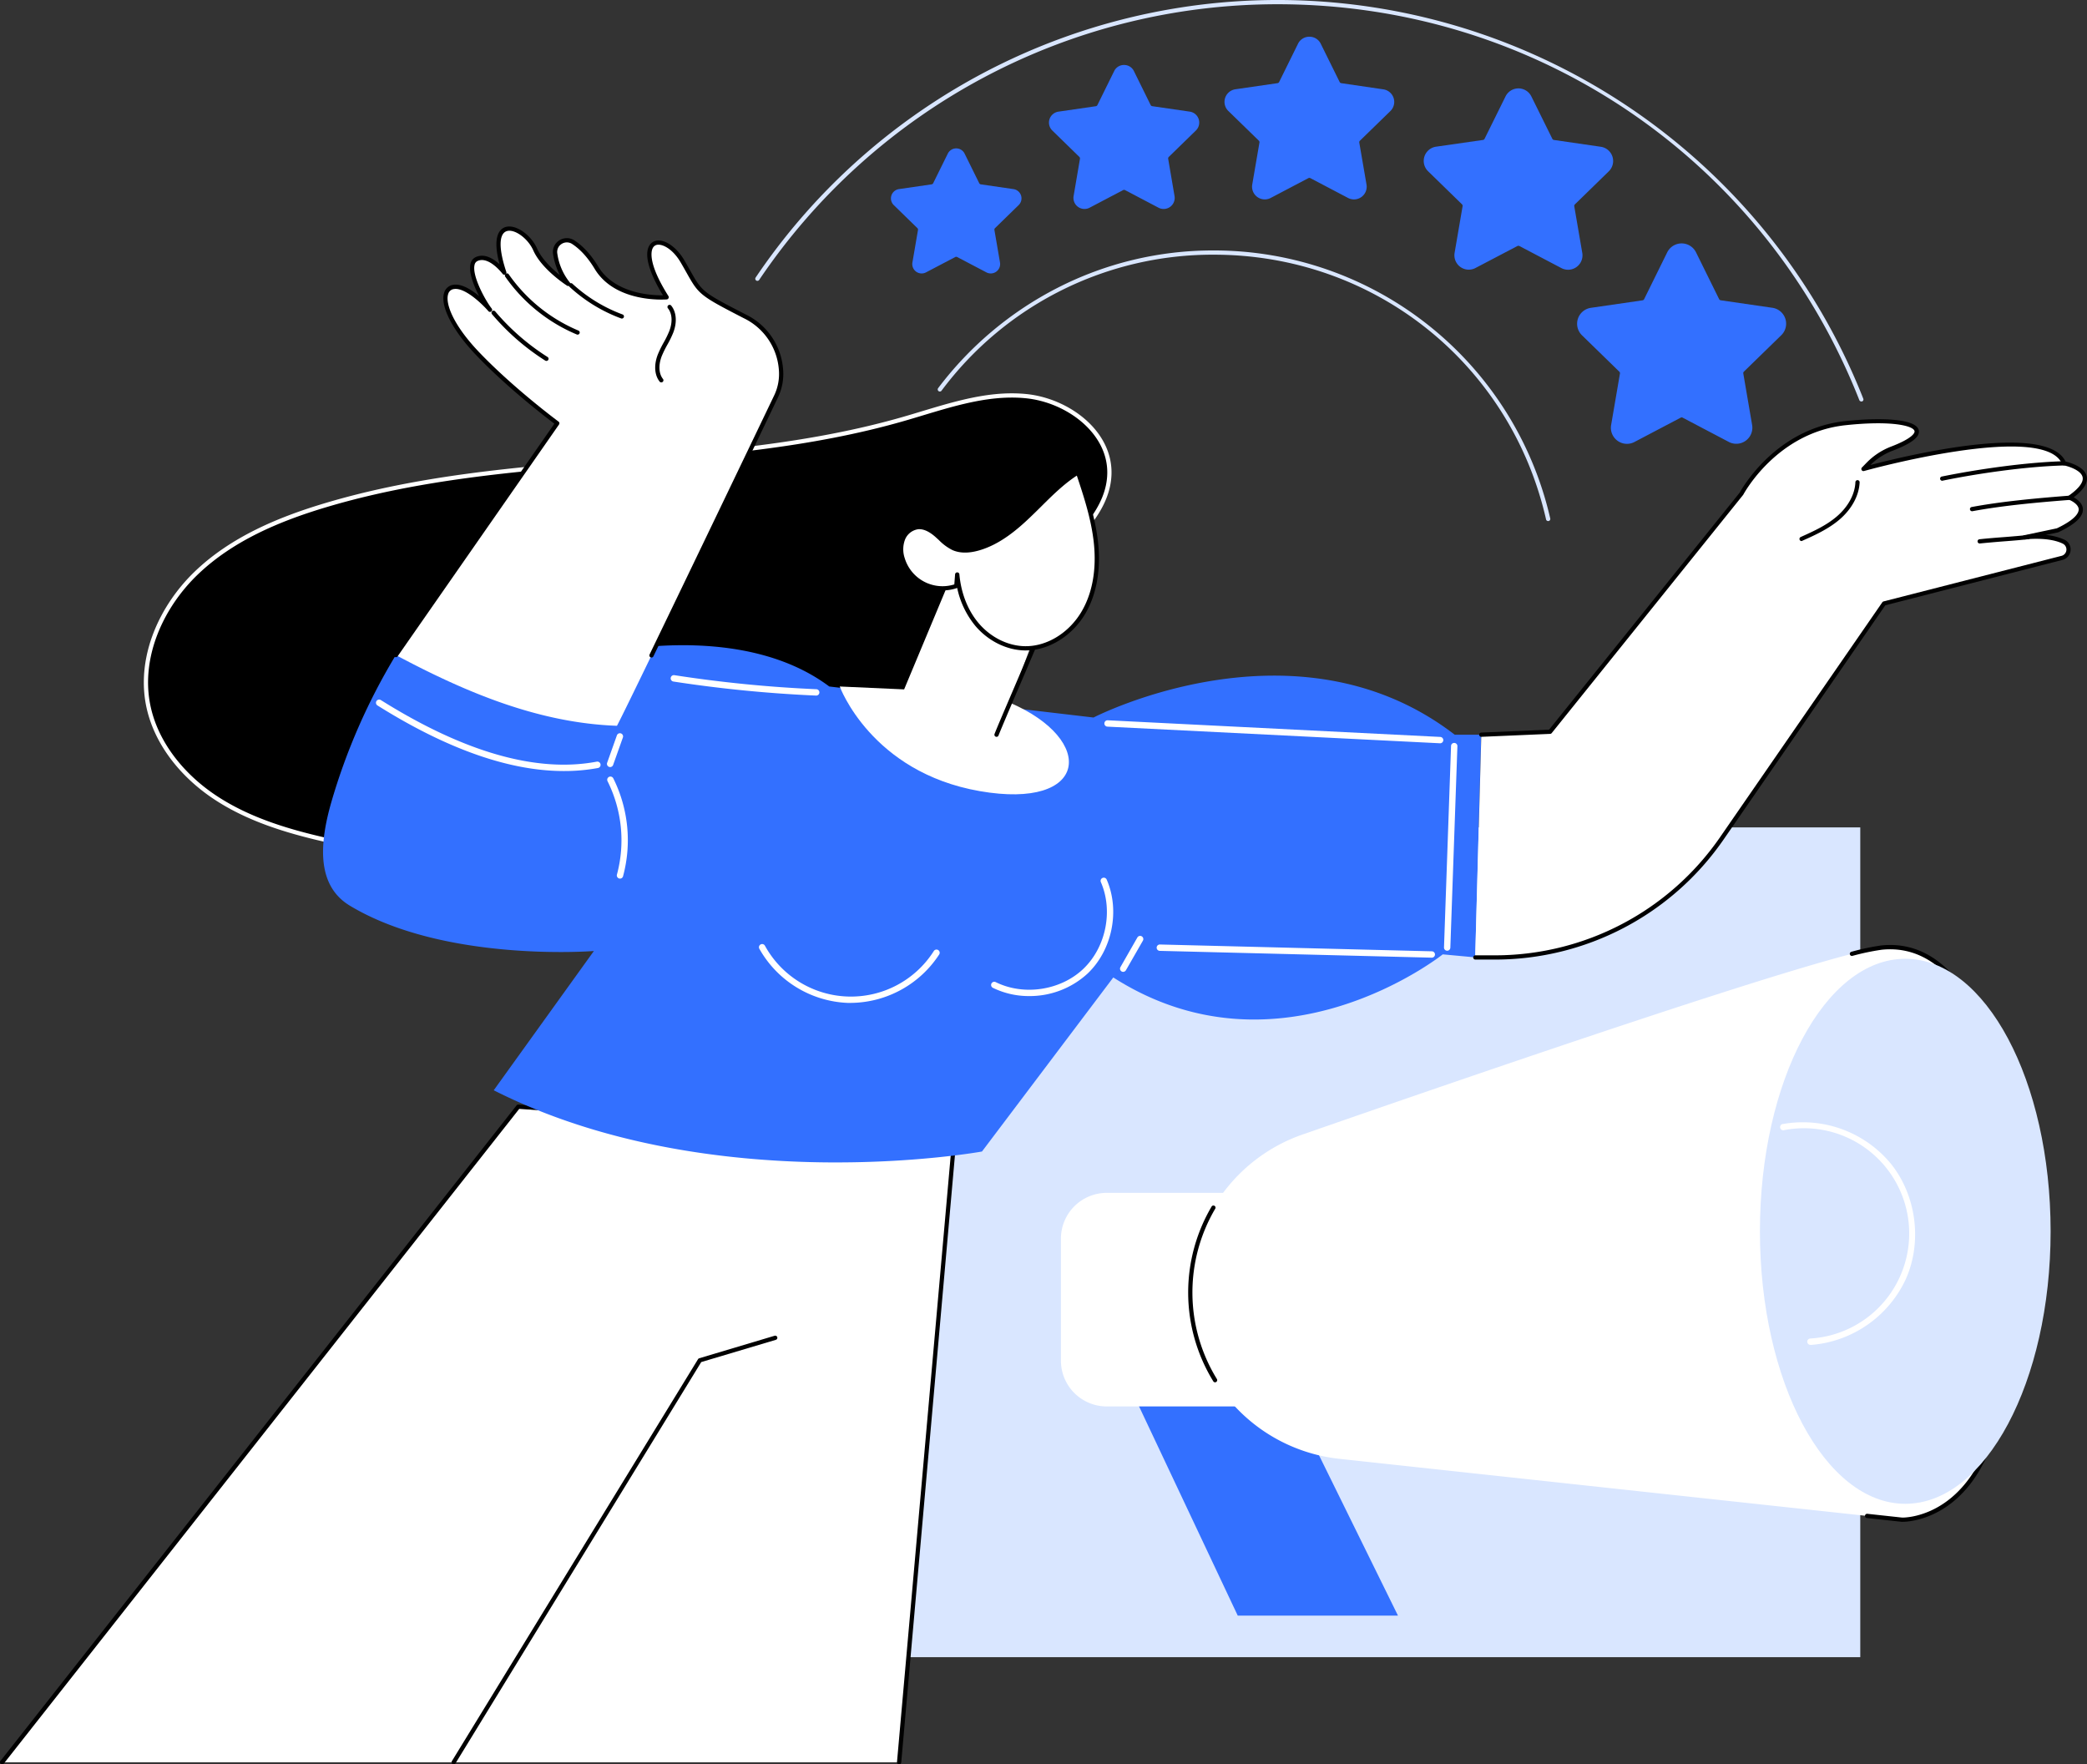 <?xml version="1.0" encoding="UTF-8"?> <svg xmlns="http://www.w3.org/2000/svg" id="Layer_1" data-name="Layer 1" viewBox="0 0 984.17 832"><rect x="0" y="0" width="984.17" height="832" fill="#333333" stroke="none"/><defs><style>.cls-1{fill:#d9e6ff;}.cls-2{fill:#3370ff;}.cls-3{fill:#fff;}.cls-4{stroke:#fff;stroke-miterlimit:10;stroke-width:2px;}</style></defs><rect class="cls-1" x="364.32" y="390.16" width="512.93" height="391.29"></rect><polygon class="cls-2" points="659.24 761.84 590.32 621.88 526.77 641.2 583.68 761.84 659.24 761.84"></polygon><path class="cls-3" d="M521.91,562.51h65.38a0,0,0,0,1,0,0V663.21a0,0,0,0,1,0,0H521.91a21.61,21.61,0,0,1-21.61-21.61V584.11a21.61,21.61,0,0,1,21.61-21.61Z"></path><path class="cls-3" d="M934.74,486.06s-12.67-42.9-47.52-39.19c-25.45,2.7-187.44,58.31-273.05,88.14a78.88,78.88,0,0,0,17.48,152.91l265.24,28.7s30,1.44,43.1-40.63S934.74,486.06,934.74,486.06Z"></path><path d="M573,651.84a1,1,0,0,1-.85-.48,79.93,79.93,0,0,1-.75-82.48,1,1,0,0,1,1.72,1,77.93,77.93,0,0,0,.73,80.41,1,1,0,0,1-.33,1.38A1,1,0,0,1,573,651.84Z"></path><path d="M897.11,717.62h-.27l-16.47-1.78a1,1,0,1,1,.21-2L897,715.62c.21,0,29.31.85,42-39.92,12.78-41-4.75-185.15-5.27-189.43-.62-2-13.49-41.91-46.44-38.41a112.91,112.91,0,0,0-13.82,2.91,1,1,0,0,1-.49-1.93,111.09,111.09,0,0,1,14.1-3c35.26-3.76,48.46,39.46,48.59,39.9l0,.16c.75,6,18.25,148.56,5.21,190.35C928.4,716.49,900.17,717.62,897.11,717.62Z"></path><ellipse class="cls-1" cx="898.47" cy="580.62" rx="68.54" ry="128.5"></ellipse><path class="cls-3" d="M853.79,634.18a1.5,1.5,0,0,1-.09-3,49.62,49.62,0,1,0-12.19-98.29A1.5,1.5,0,1,1,841,530a53.86,53.86,0,0,1,51,19.14c11.79,15,14.49,36.69,6.71,54.07a53.87,53.87,0,0,1-44.79,31Z"></path><path class="cls-4" d="M497.33,264.49c11.68-11.93,25.6-24.66,25.83-41.36.26-19.62-19.82-34.4-39.35-36.33s-38.62,5.24-57.48,10.68c-88.62,25.58-184.8,14.34-273.15,40.85-22,6.6-43.81,15.84-60.42,31.69s-27.24,39.36-23,61.92c3.46,18.29,16.24,33.86,31.77,44.13s33.7,15.8,51.86,19.94c75.75,17.27,155,12.14,231.49-1.56,13.56-2.43,27.39-5.24,39.24-12.28,22.11-13.13,19.53-34.91,29.5-55.51A236.27,236.27,0,0,1,497.33,264.49Z"></path><polygon class="cls-3" points="244.39 521.87 1 831 423.99 831 450.06 536.36 244.39 521.87"></polygon><path d="M424,832h-.09a1,1,0,0,1-.91-1.09l26-293.62L244.85,522.9,1.79,831.62a1,1,0,0,1-1.41.17,1,1,0,0,1-.17-1.41L243.6,521.25a1,1,0,0,1,.86-.38l205.67,14.5a1,1,0,0,1,.7.34,1,1,0,0,1,.23.74L425,831.09A1,1,0,0,1,424,832Z"></path><path d="M213.94,832a1,1,0,0,1-.52-.15,1,1,0,0,1-.33-1.37L329.18,640.92a1,1,0,0,1,.57-.43l35.54-10.61a1,1,0,0,1,.57,1.92l-35.18,10.49L214.79,831.52A1,1,0,0,1,213.94,832Z"></path><path class="cls-2" d="M280.06,308.91s68.13-17.31,111,14.81l124.62,14.63s95.57-49.43,170.32,8.1h12.51l-2.86,105-15.29-1.42S603.66,511.22,525,460.92L463.07,543s-127.24,23.19-230.24-28.88l47.23-65.67s-70.29,5.6-115.07-21.37c-16.3-9.82-14-30.42-8.77-48.74a289.86,289.86,0,0,1,30.47-69.47L269,334.85Z"></path><path class="cls-3" d="M682.45,448.32h-.06a1.5,1.5,0,0,1-1.44-1.55l3.32-95a1.47,1.47,0,0,1,1.55-1.44,1.5,1.5,0,0,1,1.45,1.55l-3.33,94.95A1.49,1.49,0,0,1,682.45,448.32Z"></path><path class="cls-3" d="M401.19,472.92q-.74,0-1.47,0a50.16,50.16,0,0,1-41.63-25.52,1.5,1.5,0,0,1,2.63-1.45,46.29,46.29,0,0,0,79.64,2.52,1.5,1.5,0,0,1,2.54,1.61A50.24,50.24,0,0,1,401.19,472.92Z"></path><path class="cls-3" d="M485.32,469.7a38.59,38.59,0,0,1-17.11-3.89,1.5,1.5,0,0,1,1.34-2.69c13.2,6.55,30.55,3.95,41.25-6.19s14.22-27.33,8.38-40.87a1.5,1.5,0,1,1,2.75-1.18c6.32,14.64,2.51,33.25-9.07,44.22A40.29,40.29,0,0,1,485.32,469.7Z"></path><path class="cls-3" d="M529.65,458.28a1.42,1.42,0,0,1-.74-.2,1.5,1.5,0,0,1-.56-2l8-14a1.5,1.5,0,0,1,2.61,1.49l-8,13.94A1.51,1.51,0,0,1,529.65,458.28Z"></path><path class="cls-3" d="M675.12,451.59h0l-128.21-3.21a1.5,1.5,0,1,1,.08-3l128.2,3.21a1.5,1.5,0,0,1,0,3Z"></path><path class="cls-3" d="M679.07,350.49H679l-156.78-7.84a1.5,1.5,0,0,1,.15-3l156.78,7.85a1.5,1.5,0,0,1-.07,3Z"></path><path class="cls-3" d="M384.87,328h-.06a618.78,618.78,0,0,1-67.25-6.62,1.5,1.5,0,0,1,.46-3A612.79,612.79,0,0,0,384.93,325a1.5,1.5,0,0,1-.06,3Z"></path><path class="cls-3" d="M265.81,363.58c-25.56,0-55-10.35-87.74-30.88a1.5,1.5,0,1,1,1.59-2.54c39.24,24.59,73.47,34.35,101.75,29a1.5,1.5,0,0,1,.56,3A86.27,86.27,0,0,1,265.81,363.58Z"></path><path class="cls-3" d="M290.94,342.25c4.35-7.93,62.83-129.86,75-155.18a24.4,24.4,0,0,0,2.35-13.15,30.38,30.38,0,0,0-17-24.73c-23.48-12.07-20.63-10.91-29.34-25.88s-25.87-12.14-7.5,16.9c0,0-23.56,1.83-33.11-14-3.75-6.19-7.6-9.85-10.91-12a5.57,5.57,0,0,0-8.56,5.5,29.42,29.42,0,0,0,6.13,14.14s-11.69-7.5-15.55-16.19c-5.15-11.59-24.36-18.25-14.56,10.84,0,0-6.88-9.2-13-6.38s2.55,19.14,6.3,23.91c0,0-10.19-11.85-17.14-10.76s-5.31,14.07,11.28,31.44,37.59,32.85,37.59,32.85L186.69,308.91C220.14,326.77,254.3,340.94,290.94,342.25Z"></path><path d="M307.22,310.06a1,1,0,0,1-.43-.1,1,1,0,0,1-.47-1.33c19.2-39.66,49.77-103.4,58.68-122A23.45,23.45,0,0,0,367.26,174a29.4,29.4,0,0,0-16.49-23.94c-21-10.81-21.25-11.21-27.13-21.67-.76-1.35-1.61-2.86-2.63-4.6-3.36-5.78-7.76-8.4-10.45-8.4h-.07a2.85,2.85,0,0,0-2.65,1.56c-.76,1.39-2.45,7.15,7.39,22.7a1,1,0,0,1,0,1,1,1,0,0,1-.82.54c-1,.08-24.29,1.7-34-14.44-3.16-5.23-6.73-9.17-10.6-11.7a4.56,4.56,0,0,0-5,0,4.46,4.46,0,0,0-2,4.51,28,28,0,0,0,5.91,13.66,1,1,0,0,1-1.31,1.49c-.49-.32-12-7.77-15.93-16.64-2.57-5.79-9.11-10.43-12.72-9s-3.55,8.55,0,19.15a1,1,0,0,1-.49,1.21,1,1,0,0,1-1.26-.29c-.06-.08-6.47-8.51-11.82-6.07a2.51,2.51,0,0,0-1.4,1.85c-1.26,5.17,5.08,16.74,8.06,20.53a1,1,0,0,1-1.54,1.28c-2.74-3.19-11-11.27-16.23-10.43a3.2,3.2,0,0,0-2.71,2.29c-1.52,4.49,2.39,14.73,14.56,27.47,16.34,17.1,37.25,32.58,37.46,32.74a1,1,0,0,1,.23,1.37L187.51,309.48a1,1,0,0,1-1.39.25,1,1,0,0,1-.25-1.39l75.56-108.55c-4-3-22.27-17-36.94-32.38-11.21-11.74-17.1-23.31-15-29.49a5.22,5.22,0,0,1,4.3-3.63c3.9-.61,8.55,2.33,12.16,5.35-2.65-5.08-5-11.35-4.09-15.23a4.53,4.53,0,0,1,2.52-3.19c4.16-1.9,8.44.87,11.21,3.4-3.5-12.86-.09-16.46,2.44-17.44,4.65-1.81,12.21,3.18,15.27,10.08,2.19,4.93,7.06,9.51,10.7,12.46a33,33,0,0,1-3.18-9.84,6.43,6.43,0,0,1,2.89-6.5,6.52,6.52,0,0,1,7.21,0c4.12,2.71,7.89,6.86,11.21,12.35,7.67,12.67,25,13.6,30.5,13.53-6.54-10.72-8.87-18.94-6.54-23.25a4.86,4.86,0,0,1,4.38-2.6h.1c4,0,8.9,3.76,12.18,9.39,1,1.75,1.88,3.28,2.64,4.63,5.71,10.15,5.82,10.34,26.3,20.87a31.32,31.32,0,0,1,17.57,25.51,25.6,25.6,0,0,1-2.44,13.69c-8.92,18.6-39.49,82.34-58.69,122A1,1,0,0,1,307.22,310.06Z"></path><path d="M257.65,170.19a1,1,0,0,1-.53-.15A110.33,110.33,0,0,1,232,148.14a1,1,0,1,1,1.53-1.29,108.17,108.17,0,0,0,24.7,21.5,1,1,0,0,1-.54,1.84Z"></path><path d="M272.39,157.8a1,1,0,0,1-.38-.07,77.91,77.91,0,0,1-33.78-27.3,1,1,0,0,1,1.64-1.14,75.94,75.94,0,0,0,32.9,26.59,1,1,0,0,1-.38,1.92Z"></path><path d="M293.26,150.22a1,1,0,0,1-.34-.06,73.3,73.3,0,0,1-24.39-14.95,1,1,0,0,1,1.35-1.47,71.39,71.39,0,0,0,23.73,14.55,1,1,0,0,1-.35,1.93Z"></path><path d="M311.84,180.32a1,1,0,0,1-.78-.38c-2.44-3.09-2.76-7.85-.86-12.75a50.23,50.23,0,0,1,2.74-5.61,44.65,44.65,0,0,0,2.68-5.47c1.63-4.24,1.38-8.26-.67-10.77a1,1,0,0,1,1.55-1.26c2.5,3.07,2.87,7.83,1,12.74a47.32,47.32,0,0,1-2.79,5.72,49.46,49.46,0,0,0-2.64,5.37c-1.64,4.23-1.43,8.26.57,10.79a1,1,0,0,1-.79,1.62Z"></path><path class="cls-3" d="M287.73,361.71a1.52,1.52,0,0,1-.51-.09,1.5,1.5,0,0,1-.91-1.91l4.6-12.95a1.5,1.5,0,1,1,2.83,1l-4.6,12.94A1.5,1.5,0,0,1,287.73,361.71Z"></path><path class="cls-3" d="M292.38,414.31a1.83,1.83,0,0,1-.4-.05,1.51,1.51,0,0,1-1.05-1.85,62.38,62.38,0,0,0-4.41-44A1.5,1.5,0,1,1,289.2,367a65.41,65.41,0,0,1,4.62,46.18A1.49,1.49,0,0,1,292.38,414.31Z"></path><path class="cls-3" d="M698.55,346.45,731,345.06l90.26-112.25s15.48-29.64,49-33.24c31.12-3.34,45.54,3,22,12A31.06,31.06,0,0,0,881,218.9l-2.24,2.3s85.85-24,94.61-2.69c0,0,20.23,4,2.57,16.23,0,0,15.12,5.52-5.66,15.36l-15.51,3.28s11.2-1.46,18.41,2.09a4.07,4.07,0,0,1-.77,7.61l-83.94,21.5L811.94,395.36a130,130,0,0,1-107,56.13h-9.27Z"></path><path d="M705,452.49h-9.27a1,1,0,0,1,0-2H705A129,129,0,0,0,811.12,394.8L887.65,284a1,1,0,0,1,.58-.4l83.93-21.49a3.08,3.08,0,0,0,.58-5.75c-6.86-3.38-17.73-2-17.84-2a1,1,0,0,1-1.11-.83,1,1,0,0,1,.77-1.14l15.4-3.26c9.1-4.34,10.35-7.47,10.29-9-.11-2.33-3.4-4.05-4.66-4.51a1,1,0,0,1-.22-1.76c4.9-3.41,7.23-6.46,6.73-8.84-.68-3.28-6.67-5.15-8.92-5.59a1,1,0,0,1-.74-.6c-8.32-20.25-92.56,3-93.41,3.28a1,1,0,0,1-1.13-.46,1,1,0,0,1,.14-1.2l2.24-2.3a32.3,32.3,0,0,1,11.5-7.56c8.66-3.31,11.36-6,11.05-7.34-.61-2.53-11.11-5.05-32.54-2.74-32.57,3.5-48,32.41-48.18,32.7a1,1,0,0,1-.11.17L731.74,345.69a1,1,0,0,1-.74.37l-32.41,1.39a1,1,0,1,1-.08-2l32-1.37,89.92-111.82c1-1.85,17-30.17,49.7-33.68,15.14-1.63,33.31-1.49,34.69,4.26.74,3.07-3.27,6.24-12.27,9.68A30.13,30.13,0,0,0,882,219.29c16.43-4.31,83.07-20.48,92.05-1.65,2,.48,9,2.45,10,7,.63,3-1.44,6.31-6.16,9.88,1.72.95,4.22,2.79,4.35,5.54.16,3.59-3.61,7.16-11.54,10.91a1,1,0,0,1-.22.08l-5.74,1.21a26.63,26.63,0,0,1,8.88,2.28,5.08,5.08,0,0,1-1,9.48l-83.57,21.41L812.76,395.93A131,131,0,0,1,705,452.49Z"></path><path d="M916,226.69a1,1,0,0,1-.2-2c15.46-3.15,38.69-6.69,57.53-7.2h0a1,1,0,0,1,1,1,1,1,0,0,1-1,1c-18.72.5-41.81,4-57.19,7.16Z"></path><path d="M930.07,241.07a1,1,0,0,1-.19-2c14.31-2.66,30.56-4.14,46-5.34a1,1,0,0,1,.15,2c-15.36,1.19-31.55,2.67-45.76,5.31Z"></path><path d="M933.62,256.28a1,1,0,0,1-.11-2c3.07-.34,7.31-.69,11.41-1s8.29-.68,11.31-1a1,1,0,0,1,1.11.88,1,1,0,0,1-.88,1.11c-3.06.34-7.29.69-11.38,1s-8.31.69-11.34,1Z"></path><path d="M849.57,255.14a1,1,0,0,1-.41-1.91c6.71-3,12.21-5.6,16.94-9.62,5.4-4.59,8.62-10.5,8.85-16.2a1,1,0,0,1,1-1h0a1,1,0,0,1,1,1c-.25,6.26-3.73,12.69-9.56,17.65-5.32,4.52-12,7.51-17.41,9.91A1,1,0,0,1,849.57,255.14Z"></path><path class="cls-3" d="M450,268.48l-23.64,56.6L396,323.72s14.73,40.4,66.05,49.34,55.15-24.12,14.08-41.74L489.37,296S464.45,257.31,450,268.48Z"></path><path d="M469.94,347.46a1,1,0,0,1-.94-1.35c.68-1.87,5.08-12.14,9.73-23,4.44-10.37,9-21.08,9.7-22.91a1,1,0,0,1,1.88.68c-.68,1.88-5.08,12.15-9.74,23-4.44,10.36-9,21.08-9.69,22.91A1,1,0,0,1,469.94,347.46Z"></path><path class="cls-3" d="M516.78,255.73c-1.22-11.3-4.82-22.2-8.4-33-8.45,5.22-15.2,12.71-22.33,19.62s-15,13.53-24.58,16.27c-3.89,1.12-8.2,1.52-11.9-.11-3-1.34-5.3-3.88-7.79-6.06s-5.54-4.13-8.84-3.86a8.87,8.87,0,0,0-7.09,5.57,14,14,0,0,0-.14,9.31A19.64,19.64,0,0,0,451,276.32l.41-5.41c.75,8.58,3.77,17.08,9.34,23.64s13.84,11,22.44,11.16c11.37.2,22-7.14,27.76-17S518,267,516.78,255.73Z"></path><path d="M483.66,306.71h-.47c-8.52-.15-17.19-4.46-23.19-11.51a41.64,41.64,0,0,1-8.62-17.95h0a20.64,20.64,0,0,1-26.59-13.49,15,15,0,0,1,.17-10,9.79,9.79,0,0,1,7.94-6.18c3-.25,6.15,1.09,9.58,4.1.57.49,1.12,1,1.68,1.52A22.28,22.28,0,0,0,450,257.6c3,1.32,6.76,1.35,11.21.07,9.59-2.76,17.6-9.65,24.17-16,1.36-1.33,2.71-2.67,4.07-4,5.65-5.64,11.5-11.46,18.42-15.74a1,1,0,0,1,1.48.54c3.54,10.68,7.2,21.73,8.45,33.19,1,9,.74,22.17-5.95,33.64C505.62,299.91,494.6,306.71,483.66,306.71Zm-32.24-36.8a1,1,0,0,1,1,.91c.78,8.89,4,17.08,9.12,23.08,5.63,6.63,13.74,10.67,21.69,10.81,10.42.21,20.94-6.27,26.88-16.46,6.42-11,6.64-23.7,5.69-32.41-1.17-10.82-4.58-21.36-8-31.57-6.27,4.09-11.72,9.52-17,14.77q-2,2-4.09,4c-6.74,6.55-15,13.63-25,16.51-4.91,1.41-9.14,1.36-12.57-.16a23.89,23.89,0,0,1-6.41-4.73l-1.64-1.49c-3-2.63-5.65-3.8-8.09-3.61a7.88,7.88,0,0,0-6.26,5,13,13,0,0,0-.1,8.63,18.63,18.63,0,0,0,23.39,12.39l.36-4.75a1,1,0,0,1,1-.92Z"></path><path class="cls-1" d="M877.74,189.31a1,1,0,0,1-.93-.63C832.09,75.28,724.4,2,602.48,2A294.69,294.69,0,0,0,358,132a1,1,0,0,1-1.39.27,1,1,0,0,1-.27-1.39A296.88,296.88,0,0,1,878.67,188a1,1,0,0,1-.56,1.3A1.19,1.19,0,0,1,877.74,189.31Z"></path><path class="cls-1" d="M730.08,245.71a1,1,0,0,1-1-.78C712.37,171.43,648,120.1,572.46,120.1A159.43,159.43,0,0,0,444,184.23a1,1,0,0,1-1.4.2,1,1,0,0,1-.2-1.4,164.13,164.13,0,0,1,56.21-47.25,160.8,160.8,0,0,1,73.82-17.68A162.69,162.69,0,0,1,731.05,244.49a1,1,0,0,1-.75,1.2A.82.82,0,0,1,730.08,245.71Z"></path><path class="cls-2" d="M450.92,121.09a1,1,0,0,1,.47.12l13.77,7.23a4.42,4.42,0,0,0,6.41-4.66l-2.63-15.33a1,1,0,0,1,.29-.88l11.14-10.86a4.42,4.42,0,0,0-2.45-7.54l-15.4-2.24a1,1,0,0,1-.75-.55l-6.89-13.95a4.42,4.42,0,0,0-7.92,0l-6.89,13.95a1,1,0,0,1-.75.55l-15.4,2.24a4.43,4.43,0,0,0-2.45,7.54l11.14,10.86a1,1,0,0,1,.29.88l-2.63,15.33a4.42,4.42,0,0,0,6.41,4.66l13.78-7.23A.93.93,0,0,1,450.92,121.09Z"></path><path class="cls-2" d="M530.07,30.64a5.1,5.1,0,0,0-4.67,2.9l-7.89,16a1,1,0,0,1-.75.55l-17.64,2.56a5.22,5.22,0,0,0-2.89,8.89L509,74a1,1,0,0,1,.28.88l-3,17.57a5.21,5.21,0,0,0,7.56,5.49l15.77-8.29a1,1,0,0,1,.94,0l15.77,8.29a5.21,5.21,0,0,0,7.56-5.49l-3-17.57a1,1,0,0,1,.28-.88l12.77-12.44A5.22,5.22,0,0,0,561,52.63l-17.64-2.56a1,1,0,0,1-.75-.55l-7.89-16A5.1,5.1,0,0,0,530.07,30.64Z"></path><path class="cls-2" d="M617.47,17.32a5.9,5.9,0,0,0-5.38,3.34l-8.88,18a1,1,0,0,1-.76.55l-19.88,2.89a6,6,0,0,0-3.32,10.23l14.38,14a1,1,0,0,1,.29.89l-3.4,19.8a6,6,0,0,0,8.71,6.32L617,84a1,1,0,0,1,.93,0l17.78,9.35a6,6,0,0,0,8.7-6.32L641,67.25a1,1,0,0,1,.29-.89l14.38-14a6,6,0,0,0-3.32-10.23L632.5,39.22a1,1,0,0,1-.76-.55l-8.89-18A5.88,5.88,0,0,0,617.47,17.32Z"></path><path class="cls-2" d="M716.05,115.91a1,1,0,0,1,.47.11l19.79,10.4a6.79,6.79,0,0,0,9.85-7.15l-3.78-22a1,1,0,0,1,.28-.88l16-15.6a6.79,6.79,0,0,0-3.76-11.58L732.79,66a1,1,0,0,1-.75-.54l-9.9-20a6.79,6.79,0,0,0-12.17,0l-9.89,20a1,1,0,0,1-.76.54L677.2,69.17a6.79,6.79,0,0,0-3.76,11.58l16,15.6a1,1,0,0,1,.28.88l-3.77,22a6.78,6.78,0,0,0,9.84,7.15L715.59,116A1,1,0,0,1,716.05,115.91Z"></path><path class="cls-2" d="M793,196.82a1,1,0,0,1,.46.11l21.79,11.46a7.58,7.58,0,0,0,11-8l-4.16-24.26a1,1,0,0,1,.28-.89L840,158.07a7.58,7.58,0,0,0-4.2-12.93l-24.36-3.54a1,1,0,0,1-.75-.54L799.8,119a7.58,7.58,0,0,0-13.59,0l-10.89,22.08a1,1,0,0,1-.75.54l-24.37,3.54a7.59,7.59,0,0,0-4.2,12.93l17.63,17.18a1,1,0,0,1,.29.89l-4.16,24.26a7.58,7.58,0,0,0,11,8l21.79-11.46A1.12,1.12,0,0,1,793,196.82Z"></path></svg> 